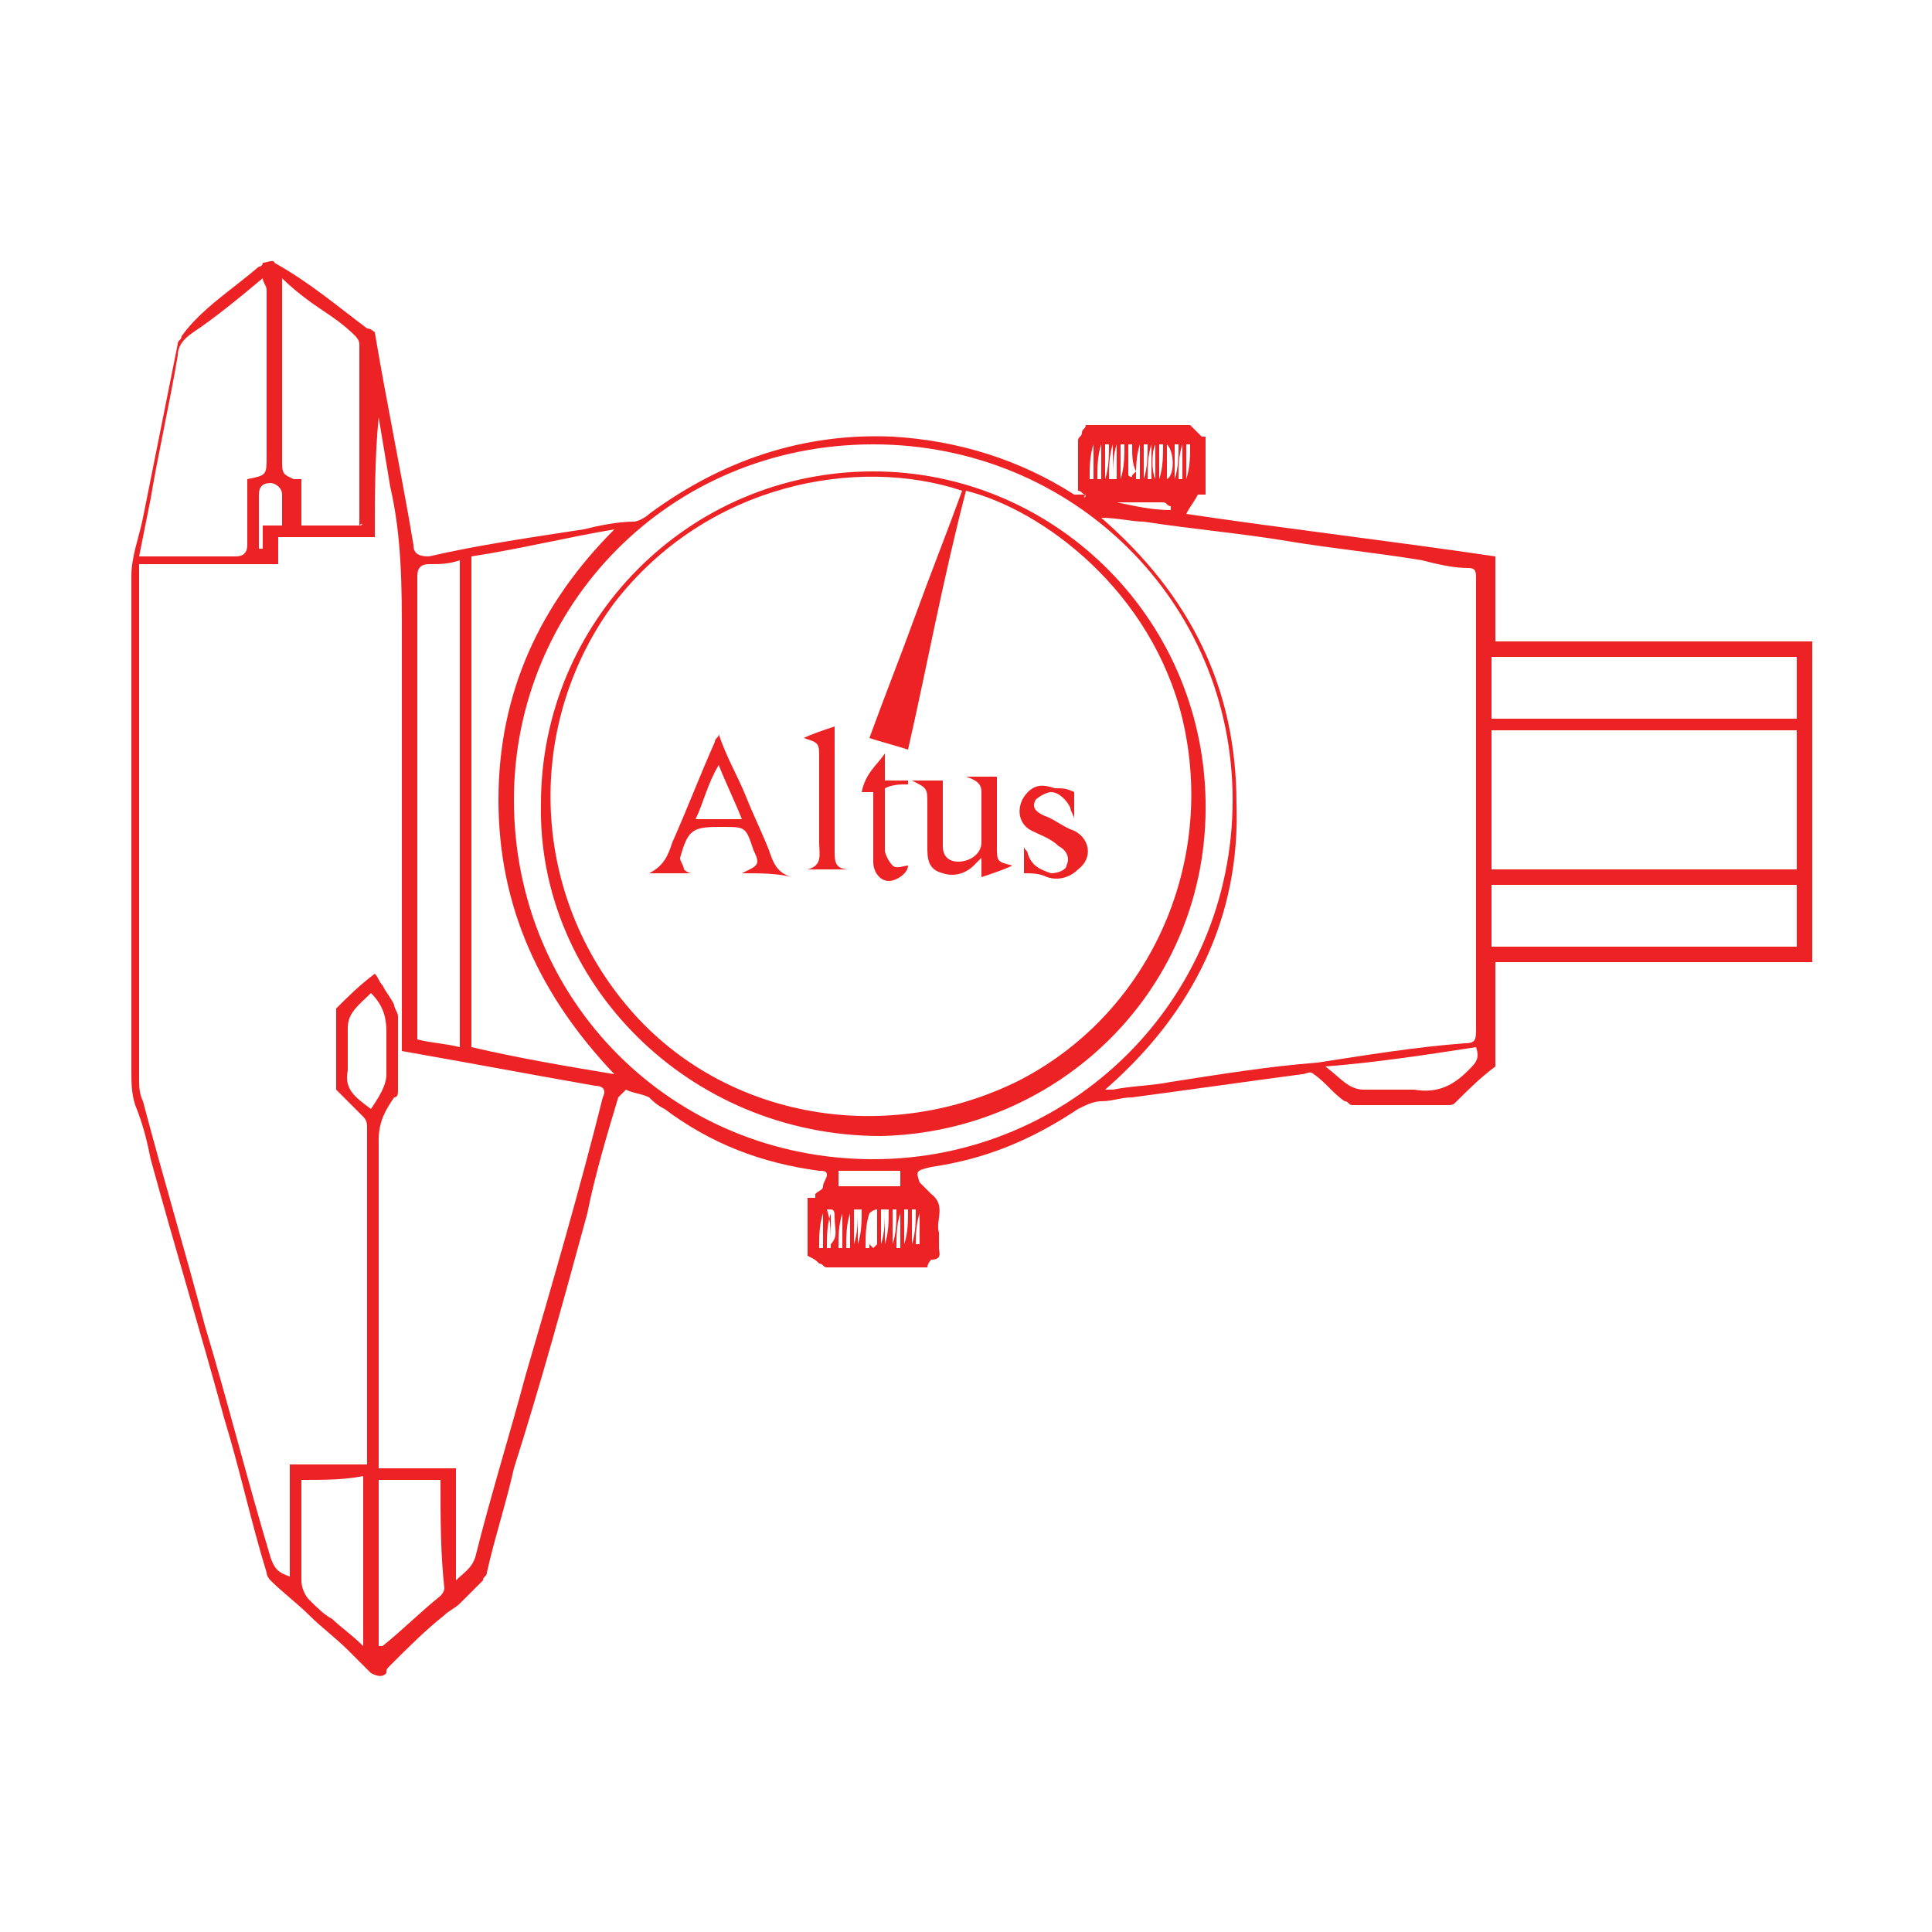 <?xml version="1.0" encoding="utf-8"?>
<!-- Generator: Adobe Illustrator 24.2.0, SVG Export Plug-In . SVG Version: 6.00 Build 0)  -->
<svg version="1.1" id="Layer_1" xmlns="http://www.w3.org/2000/svg" xmlns:xlink="http://www.w3.org/1999/xlink" x="0px" y="0px"
	 viewBox="0 0 50 50" style="enable-background:new 0 0 50 50;" xml:space="preserve">
<style type="text/css">
	.st0{fill:#ED2224;}
</style>
<g>
	<path class="st0" d="M28.1,12.8c-0.1,0-0.1-0.1-0.2-0.1c0-0.4,0-0.9,0-1.3c0-0.1,0.1-0.1,0.1-0.2c0-0.1,0.1-0.1,0.1-0.2
		c0.9,0,1.8,0,2.7,0c0.1,0.1,0.2,0.2,0.3,0.3c0,0,0,0,0.1,0c0,0.5,0,1,0,1.5c-0.1,0-0.1,0-0.2,0c-0.1,0.2-0.2,0.3-0.3,0.5
		c2.7,0.4,5.3,0.7,8,1.1c0,0.7,0,1.4,0,2.2c2.7,0,5.5,0,8.2,0c0,2.8,0,5.5,0,8.3c-2.7,0-5.4,0-8.2,0c0,1,0,1.9,0,2.7
		c-0.4,0.3-0.7,0.6-1,0.9c-0.1,0.1-0.1,0.1-0.3,0.1c-0.8,0-1.6,0-2.4,0c-0.1,0-0.1-0.1-0.2-0.1c-0.3-0.2-0.5-0.5-0.8-0.7
		c-0.1-0.1-0.2,0-0.3,0c-1.5,0.2-2.9,0.4-4.4,0.6c-0.3,0-0.5,0.1-0.8,0.1c-0.2,0-0.4,0.1-0.6,0.2c-1.2,0.8-2.4,1.3-3.8,1.5
		c-0.4,0.1-0.4,0.1-0.3,0.4c0.1,0.1,0.2,0.2,0.3,0.3c0.4,0.3,0.1,0.7,0.2,1c0,0.1,0,0.2,0,0.4c0,0.1,0.1,0.3-0.2,0.3
		c0,0-0.1,0.1-0.1,0.2c-0.9,0-1.8,0-2.6,0c-0.1,0-0.1-0.1-0.2-0.1c-0.1-0.1-0.1-0.1-0.3-0.2c0-0.5,0-1,0-1.5c0.1,0,0.1,0,0.2,0
		c0,0,0,0,0-0.1c0.1-0.1,0.2-0.1,0.2-0.2c0-0.1,0.1-0.2,0.1-0.3c0-0.1-0.1-0.1-0.2-0.1c-1.5-0.2-2.8-0.7-4-1.6
		c-0.2-0.1-0.3-0.2-0.4-0.3c-0.2-0.1-0.4-0.1-0.6-0.2c0,0-0.1,0.1-0.2,0.2c-0.3,1-0.6,2-0.8,3c-0.6,2.2-1.2,4.4-1.9,6.6
		c-0.2,0.9-0.5,1.8-0.7,2.7c0,0.1-0.1,0.1-0.1,0.2c-0.2,0.2-0.4,0.4-0.6,0.6c-0.1,0.1-0.3,0.2-0.4,0.3c-0.5,0.4-0.9,0.8-1.4,1.3
		c-0.1,0.1-0.1,0.1-0.1,0.2c-0.1,0.1-0.2,0.1-0.4,0c-0.2-0.2-0.4-0.4-0.6-0.6c-0.3-0.3-0.7-0.6-1-0.9c-0.3-0.3-0.7-0.6-1-0.9
		c0,0-0.1-0.1-0.1-0.2c-0.4-1.3-0.7-2.7-1.1-4c-0.6-2.2-1.3-4.5-1.9-6.7c-0.1-0.5-0.2-0.9-0.4-1.4c-0.1-0.3-0.1-0.6-0.1-0.9
		c0-4.3,0-8.6,0-12.8c0-0.5,0.2-1,0.3-1.5c0.3-1.5,0.6-3,0.9-4.5c0-0.1,0.1-0.1,0.1-0.2C5.2,8,6,7.5,6.7,6.9c0.1,0,0.1-0.1,0.1-0.1
		c0.1,0,0.3-0.1,0.3,0C8,7.3,8.7,7.9,9.5,8.5c0.1,0,0.2,0.1,0.2,0.1c0.3,1.8,0.7,3.7,1,5.5c0,0.2,0.1,0.3,0.4,0.3
		c1.3-0.3,2.7-0.5,4-0.7c0.4-0.1,0.9-0.2,1.3-0.2c0.1,0,0.3-0.1,0.4-0.2c1.9-1.4,4-2.1,6.3-2c1.7,0.1,3.3,0.6,4.7,1.5
		C27.8,12.8,27.9,12.8,28.1,12.8C28,12.9,28.1,12.9,28.1,12.8z M9.8,10.8C9.8,10.8,9.8,10.8,9.8,10.8c-0.1,1-0.1,2.1-0.1,3.1
		c-0.9,0-1.7,0-2.5,0c0,0.3,0,0.5,0,0.7c-1.2,0-2.4,0-3.6,0c0,0.2,0,0.3,0,0.5c0,4.3,0,8.5,0,12.8c0,0.2,0,0.4,0.1,0.6
		c0.5,1.9,1.1,3.9,1.6,5.8c0.6,2,1.1,4,1.7,6c0.1,0.3,0.2,0.4,0.5,0.5c0-1,0-1.9,0-2.9c0.7,0,1.3,0,2,0c0-0.1,0-0.2,0-0.2
		c0-2.8,0-5.7,0-8.5c0-0.1,0-0.2-0.1-0.3c-0.2-0.2-0.4-0.4-0.6-0.6c0,0-0.1-0.1-0.1-0.1c0-0.7,0-1.4,0-2.1c0.3-0.3,0.6-0.6,1-0.9
		c0.1,0.1,0.1,0.2,0.2,0.3c0.1,0.2,0.2,0.3,0.3,0.5c0,0.1,0.1,0.2,0.1,0.3c0,0.6,0,1.2,0,1.9c0,0.1,0,0.2-0.1,0.2
		c-0.2,0.3-0.4,0.6-0.4,1.1c0,2.7,0,5.5,0,8.2c0,0.1,0,0.2,0,0.3c0.7,0,1.3,0,2,0c0,1,0,1.9,0,2.9c0.2-0.2,0.4-0.3,0.5-0.6
		c0.4-1.6,0.9-3.2,1.3-4.7c0.7-2.4,1.4-4.8,2-7.2c0.1-0.2,0-0.3-0.2-0.3c-1.7-0.3-3.3-0.6-5-0.9c0-0.1,0-0.2,0-0.3
		c0-3.5,0-6.9,0-10.4c0-1.3,0-2.6-0.3-3.9C10,12,9.9,11.4,9.8,10.8z M28.6,28.2c0.1,0,0.1,0,0.2,0c0.5-0.1,1-0.1,1.5-0.2
		c1.3-0.2,2.5-0.4,3.8-0.5c1.3-0.2,2.5-0.4,3.8-0.5c0.3,0,0.3-0.1,0.3-0.4c0-2.7,0-5.4,0-8.1c0-1.2,0-2.3,0-3.5c0-0.2,0-0.3-0.2-0.3
		c-0.4,0-0.8-0.1-1.2-0.2c-1.2-0.2-2.3-0.3-3.5-0.5c-1.2-0.2-2.4-0.3-3.7-0.5c-0.3,0-0.7-0.1-1.1-0.1c2.3,2,3.5,4.4,3.5,7.4
		C32.1,23.7,30.9,26.2,28.6,28.2z M13.3,20.7c0,5.2,4.1,9.3,9.3,9.3c5.1,0,9.3-4.1,9.3-9.3c0-5.1-4.1-9.2-9.3-9.2
		C17.3,11.5,13.3,15.7,13.3,20.7z M38.6,22.5c2.6,0,5.3,0,7.9,0c0-1.2,0-2.4,0-3.6c-2.6,0-5.2,0-7.9,0
		C38.6,20.1,38.6,21.3,38.6,22.5z M15.9,27.8C15.9,27.8,15.9,27.8,15.9,27.8c-1.9-2-3-4.3-3-7.1c0-2.8,1.1-5.1,3-7
		c-1.2,0.2-2.4,0.5-3.7,0.7c0,4.3,0,8.5,0,12.7C13.5,27.4,14.7,27.6,15.9,27.8z M6.8,7.2C6.2,7.7,5.6,8.2,5,8.6
		C4.7,8.8,4.6,9,4.6,9.2c-0.2,1.2-0.5,2.5-0.7,3.7c-0.1,0.5-0.2,1-0.3,1.5c0.1,0,0.2,0,0.2,0c0.8,0,1.5,0,2.3,0
		c0.2,0,0.3-0.1,0.3-0.3c0-0.6,0-1.1,0-1.7c0.5-0.1,0.5-0.1,0.5-0.6c0-1.4,0-2.9,0-4.3C6.9,7.4,6.8,7.3,6.8,7.2z M11.9,14.5
		c-0.3,0.1-0.5,0.1-0.8,0.1c-0.2,0-0.3,0.1-0.3,0.3c0,3.9,0,7.7,0,11.6c0,0.1,0,0.2,0,0.4c0.4,0.1,0.7,0.1,1.1,0.2
		C11.9,22.8,11.9,18.7,11.9,14.5z M46.5,22.9c-2.6,0-5.3,0-7.9,0c0,0.5,0,1.1,0,1.6c2.6,0,5.2,0,7.9,0C46.5,24,46.5,23.5,46.5,22.9z
		 M46.5,17c-2.6,0-5.3,0-7.9,0c0,0.5,0,1.1,0,1.6c2.6,0,5.3,0,7.9,0C46.5,18.1,46.5,17.5,46.5,17z M9.3,13.6
		C9.4,13.6,9.4,13.5,9.3,13.6c0-1.6,0-3.1,0-4.7c0-0.1-0.1-0.2-0.1-0.2C8.9,8.4,8.6,8.2,8.3,8c-0.3-0.2-0.7-0.5-1-0.8
		c0,0.1,0,0.2,0,0.3c0,1.5,0,3,0,4.5c0,0.3,0.1,0.3,0.3,0.4c0.1,0,0.1,0,0.2,0c0,0.4,0,0.8,0,1.2C8.3,13.6,8.8,13.6,9.3,13.6z
		 M11.4,38.3c-0.6,0-1.1,0-1.6,0c0,1.5,0,2.9,0,4.3c0,0,0.1,0,0.1,0c0.5-0.4,1-0.9,1.5-1.3c0,0,0.1-0.1,0.1-0.2
		C11.4,40.2,11.4,39.3,11.4,38.3z M7.8,38.3c0,0.1,0,0.2,0,0.3c0,0.8,0,1.5,0,2.3c0,0.2,0.1,0.4,0.2,0.5c0.2,0.2,0.4,0.4,0.6,0.5
		c0.2,0.2,0.5,0.4,0.8,0.7c0-1.5,0-2.9,0-4.4C8.9,38.3,8.4,38.3,7.8,38.3z M38.2,27.1c-1.3,0.2-2.6,0.4-3.9,0.5
		c0.4,0.3,0.6,0.6,1,0.6c0.4,0,0.9,0,1.3,0c0.6,0.1,1-0.1,1.4-0.5C38.2,27.5,38.3,27.4,38.2,27.1z M9.6,25.7C9.3,26,9,26.2,9,26.6
		c0,0.4,0,0.7,0,1.1c-0.1,0.5,0.2,0.7,0.6,1c0.2-0.3,0.4-0.6,0.4-0.9c0-0.4,0-0.7,0-1.1C10,26.3,9.9,26,9.6,25.7z M6.7,14.2
		c0,0,0.1,0,0.1,0c0-0.2,0-0.4,0-0.6c0.2,0,0.3,0,0.5,0c0-0.3,0-0.5,0-0.8c0-0.2-0.2-0.3-0.3-0.3c-0.2,0-0.3,0.1-0.3,0.3
		c0,0.2,0,0.5,0,0.7C6.7,13.8,6.7,14,6.7,14.2z M21.7,30.3c0,0.1,0,0.2,0,0.4c0.5,0,1.1,0,1.6,0c0-0.1,0-0.3,0-0.4
		C22.8,30.3,22.3,30.3,21.7,30.3z M28.9,13C29,13,29,13.1,28.9,13c0.5,0.1,0.9,0.2,1.4,0.2c0,0,0-0.1,0-0.1c-0.1,0-0.1-0.1-0.2-0.1
		C29.8,13,29.4,13,28.9,13z M22.7,31.3c-0.1,0-0.2,0.1-0.2,0.1c0,0.3,0,0.5,0,0.8c0,0,0.1,0.1,0.1,0.1c0,0,0.1-0.1,0.1-0.1
		C22.7,31.9,22.7,31.6,22.7,31.3z M21.5,32.2C21.6,32.2,21.6,32.2,21.5,32.2c0.2-0.2,0.1-0.4,0.1-0.7c0-0.1,0-0.2-0.1-0.2
		c0,0-0.1,0-0.1,0C21.5,31.6,21.5,31.9,21.5,32.2z M30.2,11.5c0,0.3,0,0.6,0,0.9C30.4,12.3,30.4,11.7,30.2,11.5z M29.3,11.5
		c-0.1,0-0.1,0-0.1,0c0,0.3,0,0.5,0,0.8c0,0,0.1,0.1,0.1,0c0,0,0.1-0.1,0.1-0.1C29.3,12,29.3,11.8,29.3,11.5z M29.6,12.4
		C29.6,12.4,29.6,12.4,29.6,12.4c0.1-0.3,0.1-0.6,0.1-0.9c0,0,0,0-0.1,0C29.6,11.8,29.6,12.1,29.6,12.4z M28.5,11.5
		C28.4,11.5,28.4,11.5,28.5,11.5c-0.1,0.3-0.1,0.6-0.1,0.9c0,0,0,0,0.1,0C28.5,12.1,28.5,11.8,28.5,11.5z M30.4,12.4
		C30.4,12.4,30.4,12.4,30.4,12.4c0.1-0.3,0.1-0.6,0.1-0.9c0,0,0,0-0.1,0C30.4,11.8,30.4,12.1,30.4,12.4z M29.8,11.5
		C29.8,11.5,29.7,11.5,29.8,11.5c-0.1,0.3-0.1,0.6-0.1,0.9c0,0,0,0,0.1,0C29.8,12.1,29.8,11.8,29.8,11.5z M29.5,11.5
		C29.4,11.5,29.4,11.5,29.5,11.5c-0.1,0.3-0.1,0.6-0.1,0.9c0,0,0,0,0.1,0C29.5,12.1,29.5,11.8,29.5,11.5z M29.9,11.5
		c-0.1,0.2-0.1,0.7,0,0.9C29.9,12.1,29.9,11.8,29.9,11.5z M29,12.4C29.1,12.4,29.1,12.4,29,12.4c0.1-0.3,0.1-0.6,0.1-0.9
		c0,0,0,0-0.1,0C29,11.8,29,12.1,29,12.4z M30,12.4C30,12.4,30.1,12.4,30,12.4c0.1-0.3,0.1-0.6,0.1-0.9c0,0,0,0-0.1,0
		C30,11.8,30,12.1,30,12.4z M28.9,11.5C28.9,11.5,28.9,11.5,28.9,11.5c-0.1,0.3-0.1,0.6-0.1,0.9c0,0,0,0,0.1,0
		C28.9,12.1,28.9,11.8,28.9,11.5z M28.3,11.5C28.3,11.5,28.3,11.5,28.3,11.5c-0.1,0.3-0.1,0.6-0.1,0.9c0,0,0,0,0.1,0
		C28.3,12.1,28.3,11.8,28.3,11.5z M21.3,31.4C21.3,31.4,21.3,31.4,21.3,31.4c-0.1,0.3-0.1,0.6-0.1,0.9c0,0,0,0,0.1,0
		C21.3,31.9,21.3,31.6,21.3,31.4z M21.5,31.4C21.4,31.4,21.4,31.4,21.5,31.4c-0.1,0.3-0.1,0.6-0.1,0.9c0,0,0,0,0.1,0
		C21.5,31.9,21.5,31.6,21.5,31.4z M30.7,12.4C30.7,12.4,30.8,12.4,30.7,12.4c0.1-0.3,0.1-0.6,0.1-0.9c0,0,0,0-0.1,0
		C30.7,11.8,30.7,12.1,30.7,12.4z M21.8,31.4C21.8,31.4,21.8,31.4,21.8,31.4c-0.1,0.3-0.1,0.6-0.1,0.9c0,0,0,0,0.1,0
		C21.8,31.9,21.8,31.6,21.8,31.4z M22,31.4C22,31.4,21.9,31.4,22,31.4c-0.1,0.3-0.1,0.6-0.1,0.9c0,0,0,0,0.1,0
		C22,31.9,22,31.6,22,31.4z M22.1,32.2C22.1,32.2,22.1,32.2,22.1,32.2c0.1-0.3,0.1-0.6,0.1-0.9c0,0-0.1,0-0.1,0
		C22.1,31.6,22.1,31.9,22.1,32.2z M22.2,32.2C22.3,32.2,22.3,32.2,22.2,32.2c0.1-0.3,0.1-0.6,0.1-0.9c0,0,0,0-0.1,0
		C22.2,31.6,22.2,31.9,22.2,32.2z M22.5,31.4C22.4,31.4,22.4,31.4,22.5,31.4c-0.1,0.3-0.1,0.6-0.1,0.9c0,0,0,0,0.1,0
		C22.5,31.9,22.5,31.6,22.5,31.4z M30.6,11.5C30.6,11.5,30.6,11.5,30.6,11.5c-0.1,0.3-0.1,0.6-0.1,0.9c0,0,0,0,0.1,0
		C30.6,12.1,30.6,11.8,30.6,11.5z M22.8,32.2C22.8,32.2,22.8,32.2,22.8,32.2c0.1-0.3,0.1-0.6,0.1-0.9c0,0,0,0-0.1,0
		C22.8,31.6,22.8,31.9,22.8,32.2z M22.9,32.2C22.9,32.2,23,32.2,22.9,32.2c0.1-0.3,0.1-0.6,0.1-0.9c0,0,0,0-0.1,0
		C22.9,31.6,22.9,31.9,22.9,32.2z M23.1,32.2C23.1,32.2,23.1,32.2,23.1,32.2c0.1-0.3,0.1-0.6,0.1-0.9c0,0,0,0-0.1,0
		C23.1,31.6,23.1,31.9,23.1,32.2z M23.3,31.4C23.3,31.4,23.3,31.4,23.3,31.4c-0.1,0.3-0.1,0.6-0.1,0.9c0,0,0,0,0.1,0
		C23.3,31.9,23.3,31.6,23.3,31.4z M23.4,32.2C23.4,32.2,23.4,32.2,23.4,32.2c0.1-0.3,0.1-0.6,0.1-0.9c0,0,0,0-0.1,0
		C23.4,31.6,23.4,31.9,23.4,32.2z M23.6,32.2C23.6,32.2,23.6,32.2,23.6,32.2c0.1-0.3,0.1-0.6,0.1-0.9c0,0,0,0-0.1,0
		C23.6,31.6,23.6,31.9,23.6,32.2z M23.8,31.4C23.8,31.4,23.7,31.4,23.8,31.4c-0.1,0.3-0.1,0.6-0.1,0.8c0,0,0,0,0.1,0
		C23.8,31.9,23.8,31.6,23.8,31.4z M28.8,11.5C28.8,11.5,28.7,11.5,28.8,11.5c-0.1,0.3-0.1,0.6-0.1,0.9c0,0,0,0,0.1,0
		C28.8,12.1,28.8,11.8,28.8,11.5z M28.6,12.4C28.6,12.4,28.6,12.4,28.6,12.4c0.1-0.3,0.1-0.6,0.1-0.9c0,0,0,0-0.1,0
		C28.6,11.8,28.6,12.1,28.6,12.4z"/>
	<path class="st0" d="M14,20.8c0-4.7,3.8-8.6,8.6-8.6c4.6,0,8.5,3.7,8.6,8.5c0.1,4.9-3.8,8.6-8.4,8.7C17.8,29.4,13.9,25.4,14,20.8z
		 M23.5,19.4c-0.3-0.1-0.7-0.2-1-0.3c0.4-1.1,0.8-2.1,1.2-3.2c0.4-1.1,0.8-2.1,1.2-3.2c-2.7-0.9-6.6-0.2-9,2.9
		c-2.3,3.1-2.2,7.4,0.3,10.4c2.4,2.9,6.6,3.7,10.1,2c3.4-1.7,5.2-5.6,4.3-9.4c-0.8-3.3-3.6-5.4-5.6-5.9C24.4,15,24,17.2,23.5,19.4z"
		/>
	<path class="st0" d="M19.2,22.6c0.4-0.2,0.5-0.2,0.3-0.6c-0.2-0.6-0.2-0.6-0.8-0.6c0,0-0.1,0-0.1,0c-0.7,0-0.8,0.1-1,0.8
		c0,0.1,0.1,0.2,0.1,0.3c0.1,0.1,0.2,0.1,0.2,0.1c-0.4,0-0.7,0-1.1,0c0.4-0.2,0.5-0.5,0.6-0.8c0.4-0.9,0.7-1.7,1.1-2.6
		c0-0.1,0.1-0.1,0.1-0.2c0.2,0.6,0.5,1.1,0.7,1.6c0.2,0.5,0.4,0.9,0.6,1.4c0.1,0.3,0.2,0.6,0.6,0.7C20.1,22.6,19.7,22.6,19.2,22.6z
		 M18,21.2c0.4,0,0.8,0,1.2,0c-0.2-0.5-0.4-0.9-0.6-1.4C18.3,20.3,18.2,20.8,18,21.2z"/>
	<path class="st0" d="M26.2,22.4c-0.2,0.1-0.5,0.2-0.8,0.3c0-0.2,0-0.3,0-0.5c-0.1,0.1-0.2,0.2-0.2,0.2c-0.2,0.2-0.5,0.3-0.8,0.2
		C24,22.5,24,22.2,24,21.9c0-0.4,0-0.8,0-1.1c0-0.4,0-0.4-0.4-0.6c0.3,0,0.5,0,0.8,0c0,0.1,0,0.3,0,0.5c0,0.4,0,0.8,0,1.2
		c0,0.3,0.2,0.4,0.4,0.4c0.3,0,0.6-0.2,0.6-0.5c0-0.4,0-0.8,0-1.3c0-0.2-0.1-0.3-0.4-0.4c0.2,0,0.5,0,0.8,0c0,0.6,0,1.2,0,1.8
		C25.8,22.3,25.8,22.3,26.2,22.4z"/>
	<path class="st0" d="M20.8,19.1c0.2-0.1,0.5-0.2,0.8-0.3c0,0.2,0,0.3,0,0.4c0,0.9,0,1.8,0,2.8c0,0.3,0,0.5,0.4,0.5
		c-0.4,0-0.7,0-1.1,0c0.4-0.1,0.3-0.4,0.3-0.7c0-0.8,0-1.5,0-2.3C21.2,19.2,21.1,19.2,20.8,19.1z"/>
	<path class="st0" d="M26.5,22.6c0-0.2,0-0.5,0-0.7c0,0,0,0,0,0c0,0.1,0.1,0.1,0.1,0.2c0.1,0.3,0.3,0.4,0.6,0.5
		c0.2,0,0.4-0.1,0.4-0.2c0.1-0.2,0-0.4-0.2-0.5c-0.2-0.2-0.5-0.3-0.7-0.4c-0.4-0.2-0.4-0.7-0.1-1c0.2-0.2,0.4-0.2,0.7-0.1
		c0.2,0,0.3,0,0.5,0.1c0,0.2,0,0.4,0,0.7c0,0,0,0,0,0c0-0.1-0.1-0.2-0.1-0.3c-0.1-0.2-0.3-0.4-0.5-0.4c-0.1,0-0.3,0.1-0.4,0.2
		c-0.1,0.2,0,0.3,0.2,0.4c0.3,0.1,0.5,0.3,0.8,0.4c0.4,0.2,0.5,0.7,0.1,1c-0.2,0.2-0.5,0.3-0.8,0.2C26.9,22.6,26.7,22.6,26.5,22.6z"
		/>
	<path class="st0" d="M22.9,19.5c0,0.2,0,0.5,0,0.7c0.2,0,0.4,0,0.6,0c0,0,0,0.1,0,0.1c-0.2,0-0.4,0-0.6,0.1c0,0.3,0,0.6,0,0.9
		c0,0.2,0,0.5,0,0.7c0,0.1,0.1,0.3,0.2,0.4c0.1,0.1,0.3,0,0.4,0c0,0.2-0.3,0.4-0.5,0.4c-0.2,0-0.4-0.2-0.4-0.5c0-0.5,0-1,0-1.5
		c0-0.1,0-0.2,0-0.3c-0.1,0-0.2,0-0.3,0C22.4,20,22.7,19.8,22.9,19.5z"/>
</g>
</svg>
